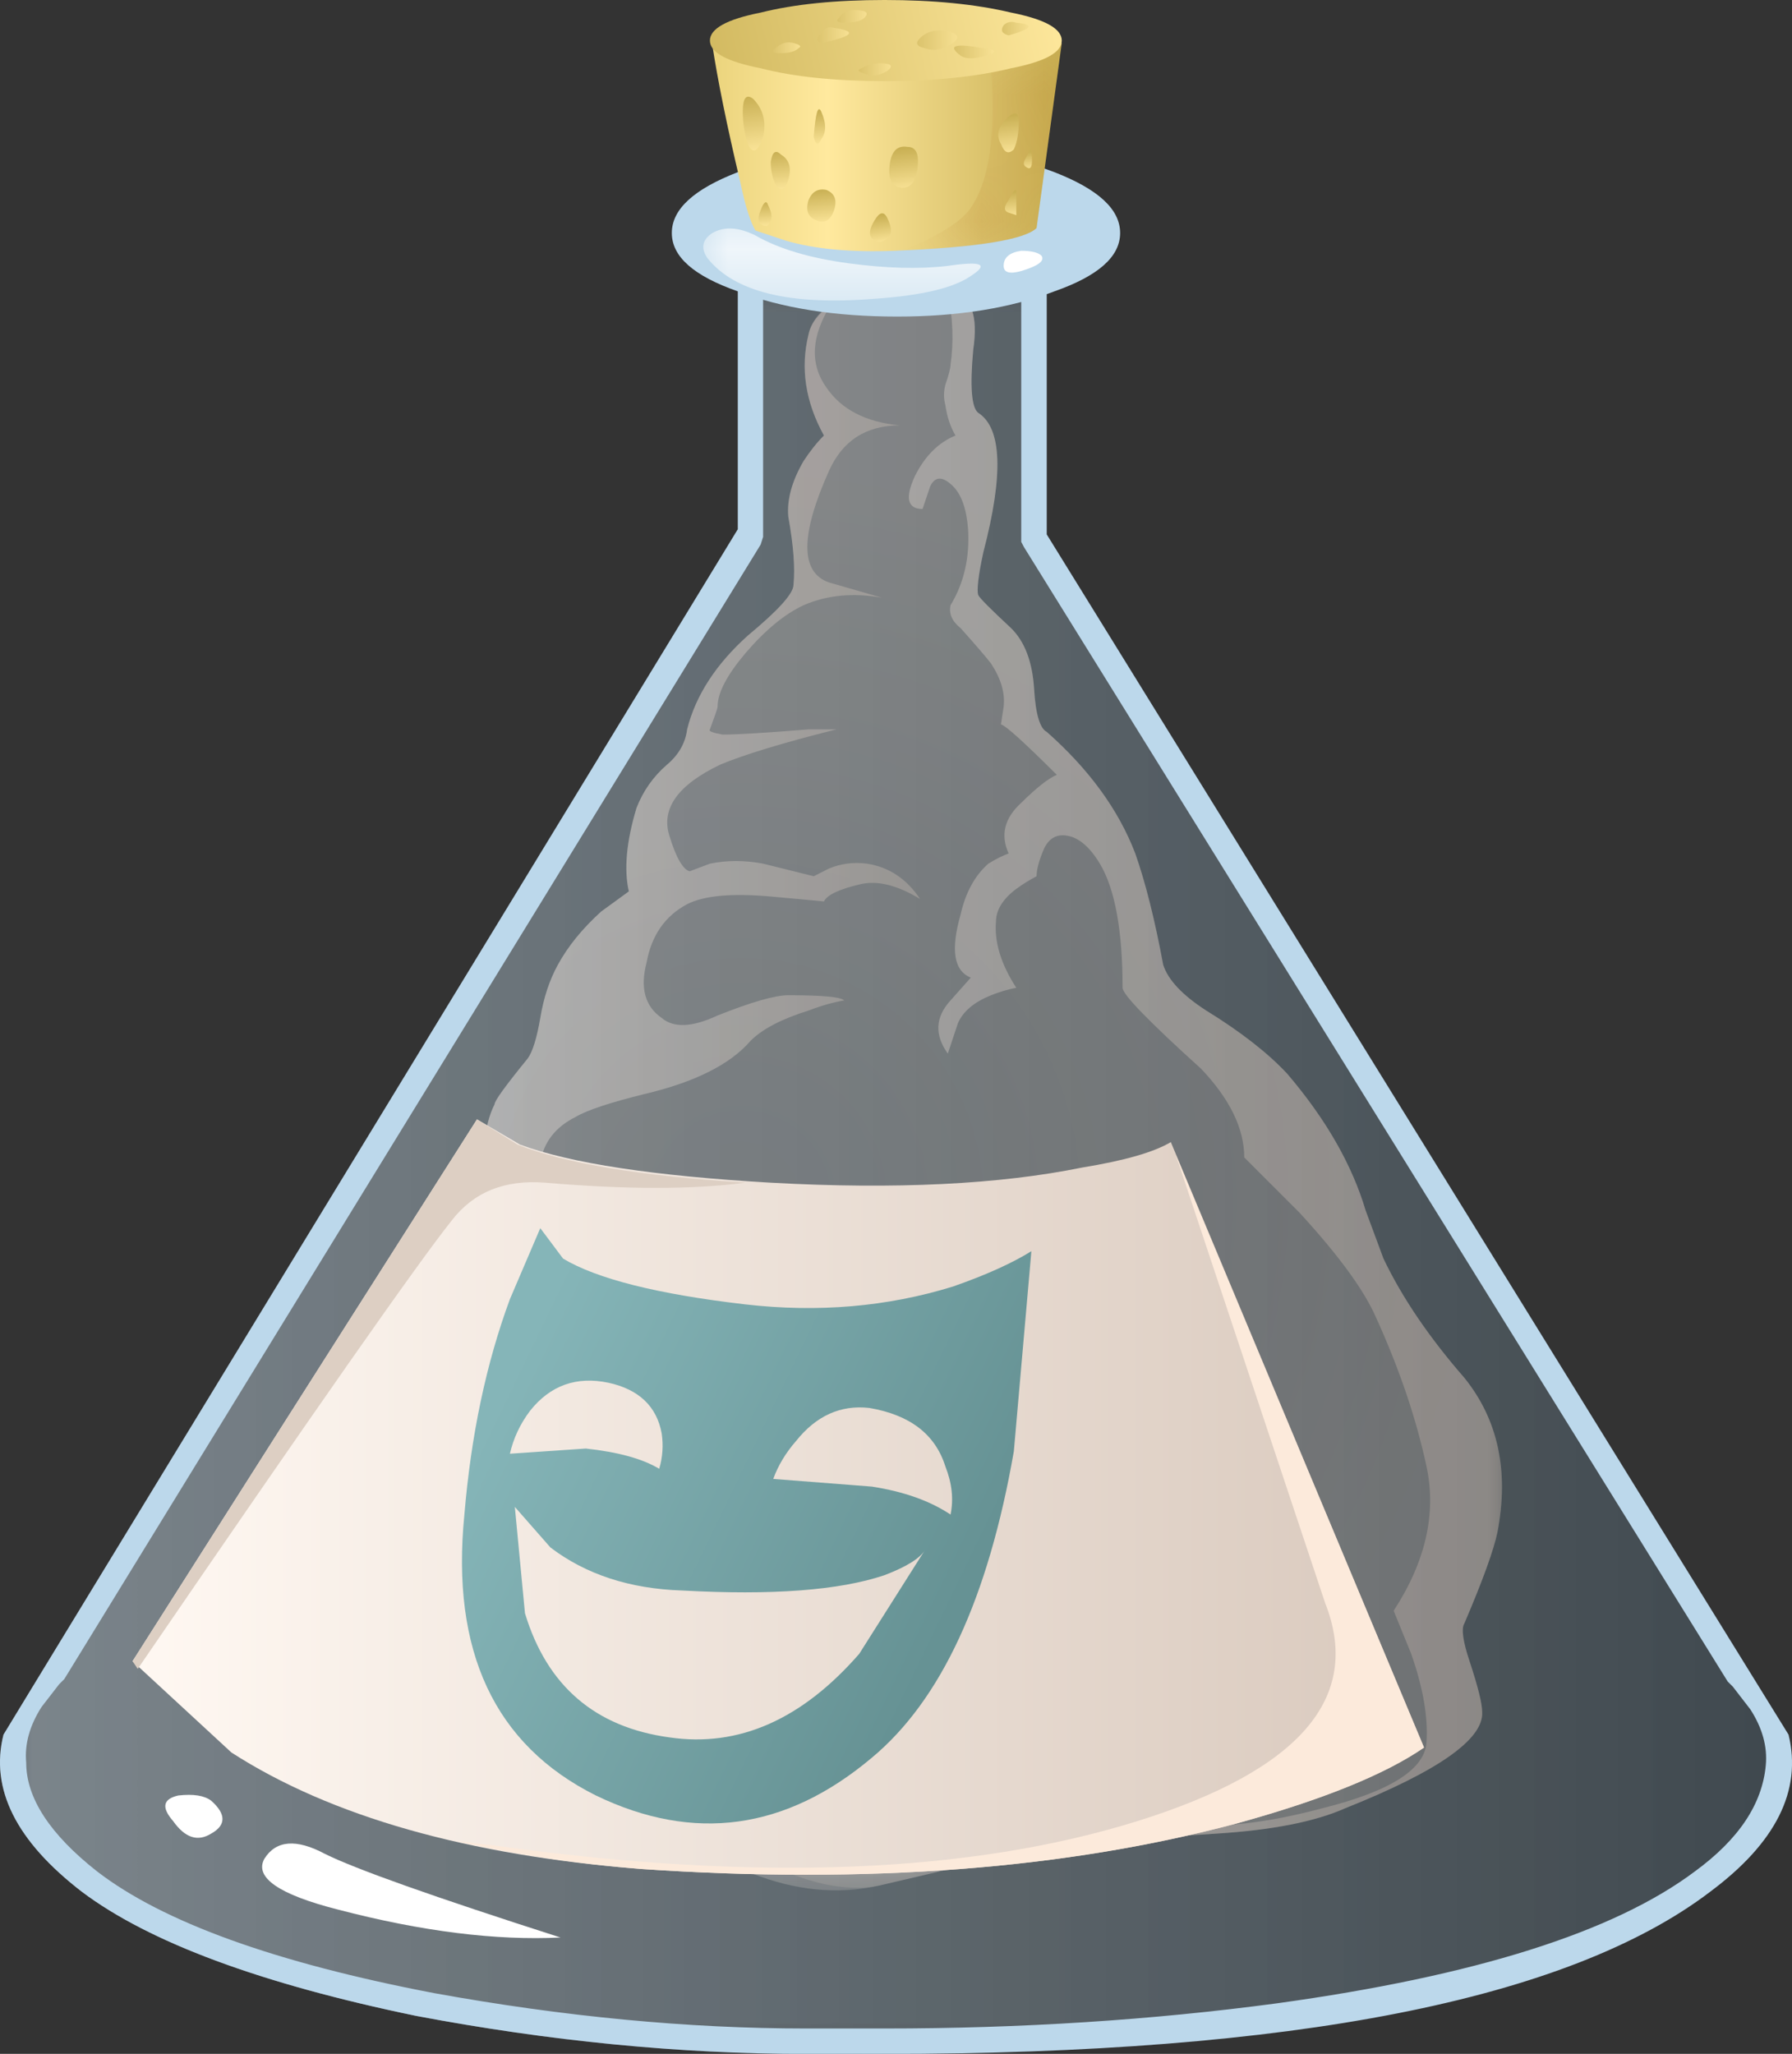 <?xml version="1.0" encoding="UTF-8"?>
<svg version="1.1" viewBox="0 0 35.386 40.55" xml:space="preserve" xmlns="http://www.w3.org/2000/svg">
  <rect x="0" y="0" width="35.386" height="40.55" fill="#333333" stroke="none"/>
  <defs>
    <clipPath id="bw">
      <path d="m0-0.56h29v29h-29v-29z"/>
    </clipPath>
    <mask id="l">
      
        <g clip-path="url(#bw)">
          <path d="m0-0.56h29v29h-29v-29z" fill-opacity=".309"/>
        </g>
      
    </mask>
    <clipPath id="bp">
      <path d="m0-0.56h29v29h-29v-29z"/>
    </clipPath>
    <clipPath id="bm">
      <path d="m0 0h29v29h-29v-29z"/>
    </clipPath>
    <linearGradient id="af" x1="-.018" x2="35.332" y1="-17.7" y2="-17.7" gradientTransform="matrix(.8 0 0 .8 .015 28.88)" gradientUnits="userSpaceOnUse">
      <stop stop-color="#c2e7ff" offset="0"/>
      <stop stop-color="#88abc2" offset="1"/>
    </linearGradient>
    <clipPath id="at">
      <path d="m6 2.44h18v26h-18v-26z"/>
    </clipPath>
    <mask id="b">
      
        <g clip-path="url(#at)">
          <path d="m6 2.44h18v26h-18v-26z" fill-opacity=".281"/>
        </g>
      
    </mask>
    <clipPath id="as">
      <path d="m6 2.44h18v26h-18v-26z"/>
    </clipPath>
    <clipPath id="ar">
      <path d="m6 3h18v26h-18v-26z"/>
    </clipPath>
    <radialGradient id="a" cx="16368" cy="-62.741" r="14.5" gradientTransform="matrix(-.005 .8 .8 .005 143.66 -13080)" gradientUnits="userSpaceOnUse">
      <stop stop-color="#b0aba7" offset="0"/>
      <stop stop-color="#f2e0d3" offset="1"/>
    </radialGradient>
    <clipPath id="bz">
      <path d="m7 2.44h17v26h-17v-26z"/>
    </clipPath>
    <mask id="m">
      
        <g clip-path="url(#bz)">
          <path d="m7 2.44h17v26h-17v-26z" fill-opacity=".398"/>
        </g>
      
    </mask>
    <clipPath id="by">
      <path d="m7 2.44h17v26h-17v-26z"/>
    </clipPath>
    <clipPath id="bx">
      <path d="m7 3h17v26h-17v-26z"/>
    </clipPath>
    <linearGradient id="ao" x1="1.8" x2="20.091" y1="-15.785" y2="-15.785" gradientTransform="matrix(.8 0 0 .8 7.654 28.4)" gradientUnits="userSpaceOnUse">
      <stop stop-color="#fff8f2" offset="0"/>
      <stop stop-color="#d9c9bd" offset="1"/>
    </linearGradient>
    <linearGradient id="an" x1=".012" x2="8.587" y1="-11.675" y2="-11.675" gradientTransform="matrix(.8 0 0 .8 7.654 28.4)" gradientUnits="userSpaceOnUse">
      <stop stop-color="#fff8f2" offset="0"/>
      <stop stop-color="#d9c9bd" offset="1"/>
    </linearGradient>
    <clipPath id="bv">
      <path d="m0-0.56h29v29h-29v-29z"/>
    </clipPath>
    <mask id="k">
      
        <g clip-path="url(#bv)">
          <path d="m0-0.56h29v29h-29v-29z" fill-opacity=".18"/>
        </g>
      
    </mask>
    <clipPath id="bu">
      <path d="m0-0.56h29v29h-29v-29z"/>
    </clipPath>
    <clipPath id="bt">
      <path d="m0 0h29v29h-29v-29z"/>
    </clipPath>
    <linearGradient id="am" x1="-.018" x2="35.332" y1="-17.7" y2="-17.7" gradientTransform="matrix(.8 0 0 .8 .015 28.88)" gradientUnits="userSpaceOnUse">
      <stop stop-color="#fff" offset="0"/>
      <stop offset="1"/>
    </linearGradient>
    <linearGradient id="al" x1="2.6" x2="28.1" y1="29.557" y2="29.557" gradientTransform="matrix(.8 0 0 -.8 .015 32.44)" gradientUnits="userSpaceOnUse">
      <stop stop-color="#fff8f2" offset="0"/>
      <stop stop-color="#d9c9bd" offset="1"/>
    </linearGradient>
    <linearGradient id="ak" x1="20.882" x2="30.766" y1="20.098" y2="20.098" gradientTransform="matrix(.72 -.348 -.348 -.72 .015 32.44)" gradientUnits="userSpaceOnUse">
      <stop stop-color="#85b5b8" offset="0"/>
      <stop stop-color="#669294" offset="1"/>
    </linearGradient>
    <clipPath id="bs">
      <path d="m1 0.44h13v28h-13v-28z"/>
    </clipPath>
    <mask id="j">
      
        <g clip-path="url(#bs)">
          <path d="m1 0.44h13v28h-13v-28z" fill-opacity=".641"/>
        </g>
      
    </mask>
    <clipPath id="br">
      <path d="m1 0.44h13v28h-13v-28z"/>
    </clipPath>
    <clipPath id="bq">
      <path d="m1 1h13v28h-13v-28z"/>
    </clipPath>
    <clipPath id="bo">
      <path d="m12.734 28.48 0.719-0.32v-4.078l-8.558-22.281-2.36 0.519-1.519 1.282 11.718 20.679v4.199z"/>
    </clipPath>
    <clipPath id="bn">
      <path d="m2373.1-18166h38.006v24.721h-38.006v-24.721z"/>
    </clipPath>
    <linearGradient id="aj" x1="2375.5" x2="2404.6" y1="-18154" y2="-18154" gradientUnits="userSpaceOnUse">
      <stop stop-color="#fff" offset="0"/>
      <stop stop-color="#fff" stop-opacity=".31" offset="1"/>
    </linearGradient>
    <mask id="i">
      
        <g clip-path="url(#bn)">
          <path d="m2373.1-18166h38.006v24.721h-38.006v-24.721z" fill="url(#aj)"/>
        </g>
      
    </mask>
    <linearGradient id="ai" x1="2375.5" x2="2404.6" y1="-18154" y2="-18154" gradientUnits="userSpaceOnUse">
      <stop stop-color="#fff" offset="0"/>
      <stop stop-color="#fff" offset="1"/>
    </linearGradient>
    <clipPath id="bl">
      <path d="m14 0.44h14v28h-14v-28z"/>
    </clipPath>
    <mask id="h">
      
        <g clip-path="url(#bl)">
          <path d="m14 0.44h14v28h-14v-28z" fill-opacity=".191"/>
        </g>
      
    </mask>
    <clipPath id="bk">
      <path d="m14 0.44h14v28h-14v-28z"/>
    </clipPath>
    <clipPath id="bj">
      <path d="m14 1h14v28h-14v-28z"/>
    </clipPath>
    <clipPath id="bi">
      <path d="m15.535 28.48v-4.199l11.719-20.679-1.52-1.282-2.359-0.519c0.32 0.215 0.559 0.465 0.719 0.758 0.347 0.562 0.199 0.961-0.438 1.203-0.453 0.183-1.16 0.172-2.121-0.043l-1.32-0.36c0.347 0.133 0.625 0.453 0.84 0.961 0.425 0.985 0.359 2.332-0.2 4.039-0.32 0.961-1.425 3.868-3.32 8.723-0.933 2.426-1.84 4.758-2.719 7v4.078l0.719 0.32z"/>
    </clipPath>
    <clipPath id="bh">
      <path d="m-1.018-34.35h17.5v35h-17.5v-35z"/>
    </clipPath>
    <linearGradient id="ah" x1="4.02" x2="11.52" y1="-29.831" y2="-1.706" gradientUnits="userSpaceOnUse">
      <stop stop-color="#fff" offset="0"/>
      <stop stop-color="#fff" stop-opacity=".537" offset="1"/>
    </linearGradient>
    <mask id="g">
      
        <g clip-path="url(#bh)">
          <path d="m-1.018-34.35h17.5v35h-17.5v-35z" fill="url(#ah)"/>
        </g>
      
    </mask>
    <linearGradient id="ag" x1="4.02" x2="11.52" y1="-29.831" y2="-1.706" gradientUnits="userSpaceOnUse">
      <stop stop-color="#fff" offset="0"/>
      <stop stop-color="#fff" offset="1"/>
    </linearGradient>
    <clipPath id="bg">
      <path d="m11 27.44h6v3h-6v-3z"/>
    </clipPath>
    <mask id="f">
      
        <g clip-path="url(#bg)">
          <path d="m11 27.44h6v3h-6v-3z" fill-opacity=".309"/>
        </g>
      
    </mask>
    <clipPath id="bf">
      <path d="m11 27.44h6v3h-6v-3z"/>
    </clipPath>
    <clipPath id="be">
      <path d="m11 28h6v3h-6v-3z"/>
    </clipPath>
    <linearGradient id="ae" x1=".05" x2="6.65" y1="-1.093" y2="-1.093" gradientTransform="matrix(.8 0 0 .8 11.455 30.56)" gradientUnits="userSpaceOnUse">
      <stop stop-color="#c2e7ff" offset="0"/>
      <stop stop-color="#88abc2" offset="1"/>
    </linearGradient>
    <clipPath id="bd">
      <path d="m11 27.44h5v2h-5v-2z"/>
    </clipPath>
    <mask id="e">
      
        <g clip-path="url(#bd)">
          <path d="m11 27.44h5v2h-5v-2z" fill-opacity=".762"/>
        </g>
      
    </mask>
    <clipPath id="bc">
      <path d="m11 27.44h5v2h-5v-2z"/>
    </clipPath>
    <clipPath id="bb">
      <path d="m11 28h5v2h-5v-2z"/>
    </clipPath>
    <linearGradient id="ad" x1="14.062" x2="20.938" y1="2.904" y2="2.904" gradientTransform="matrix(.8 0 0 -.8 .015 32.44)" gradientUnits="userSpaceOnUse">
      <stop stop-color="#ebd47d" offset="0"/>
      <stop stop-color="#ffe99e" offset=".329"/>
      <stop stop-color="#c9b054" offset="1"/>
    </linearGradient>
    <clipPath id="ba">
      <path d="m0-0.56h29v33h-29v-33z"/>
    </clipPath>
    <mask id="d">
      
        <g clip-path="url(#ba)">
          <path d="m0-0.56h29v33h-29v-33z" fill-opacity=".172"/>
        </g>
      
    </mask>
    <clipPath id="az">
      <path d="m0-0.56h29v33h-29v-33z"/>
    </clipPath>
    <clipPath id="ay">
      <path d="m0 0h29v33h-29v-33z"/>
    </clipPath>
    <clipPath id="ax">
      <path d="m14 29h3v4h-3v-4z"/>
    </clipPath>
    <clipPath id="aw">
      <path d="m14 29h3v4h-3v-4z"/>
    </clipPath>
    <mask id="c">
      
        <g clip-path="url(#ax)">
          
            
              <g clip-path="url(#aw)">
                
                  <path d="m16.773 32.32-0.398-2.922c-0.187-0.183-0.895-0.304-2.121-0.359 0.586 0.242 0.945 0.469 1.082 0.68 0.293 0.426 0.398 1.16 0.32 2.199l1.117 0.402z" fill="#a35700" fill-rule="evenodd"/>
                
              </g>
            
          
        </g>
      
    </mask>
    <clipPath id="av">
      <path d="m14 29h3v4h-3v-4z"/>
    </clipPath>
    <clipPath id="au">
      <path d="m14 29h3v4h-3v-4z"/>
    </clipPath>
    <linearGradient id="ac" x1="-20.64" x2="-11.865" y1="-4.713" y2="-4.713" gradientTransform="matrix(-.779 -.18 -.18 .779 .014 32.44)" gradientUnits="userSpaceOnUse">
      <stop stop-color="#ffe99e" offset="0"/>
      <stop stop-color="#c9b054" offset="1"/>
    </linearGradient>
    <linearGradient id="ab" x1="-5.254" x2="-4.066" y1="14.347" y2="14.347" gradientTransform="matrix(-.118 .791 .791 .118 .015 32.44)" gradientUnits="userSpaceOnUse">
      <stop stop-color="#ffe99e" offset="0"/>
      <stop stop-color="#c9b054" offset="1"/>
    </linearGradient>
    <linearGradient id="aa" x1="-5.644" x2="-4.813" y1="14.88" y2="14.88" gradientTransform="matrix(-.096 .794 .794 .096 .015 32.44)" gradientUnits="userSpaceOnUse">
      <stop stop-color="#ffe99e" offset="0"/>
      <stop stop-color="#c9b054" offset="1"/>
    </linearGradient>
    <linearGradient id="z" x1="-4.562" x2="-3.834" y1="15.81" y2="15.81" gradientTransform="matrix(-.082 .796 .796 .082 .015 32.44)" gradientUnits="userSpaceOnUse">
      <stop stop-color="#ffe99e" offset="0"/>
      <stop stop-color="#c9b054" offset="1"/>
    </linearGradient>
    <linearGradient id="y" x1="-5.764" x2="-4.834" y1="17.369" y2="17.369" gradientTransform="matrix(-.086 .795 .795 .086 .015 32.441)" gradientUnits="userSpaceOnUse">
      <stop stop-color="#ffe99e" offset="0"/>
      <stop stop-color="#c9b054" offset="1"/>
    </linearGradient>
    <linearGradient id="x" x1="-6.11" x2="-5.381" y1="15.698" y2="15.698" gradientTransform="matrix(-.082 .796 .796 .082 .015 32.44)" gradientUnits="userSpaceOnUse">
      <stop stop-color="#ffe99e" offset="0"/>
      <stop stop-color="#c9b054" offset="1"/>
    </linearGradient>
    <linearGradient id="w" x1="-5.926" x2="-5.399" y1="14.613" y2="14.613" gradientTransform="matrix(-.076 .796 .796 .076 .014 32.441)" gradientUnits="userSpaceOnUse">
      <stop stop-color="#ffe99e" offset="0"/>
      <stop stop-color="#c9b054" offset="1"/>
    </linearGradient>
    <linearGradient id="v" x1="-6.969" x2="-6.365" y1="16.667" y2="16.667" gradientTransform="matrix(-.099 .794 .794 .099 .015 32.44)" gradientUnits="userSpaceOnUse">
      <stop stop-color="#ffe99e" offset="0"/>
      <stop stop-color="#c9b054" offset="1"/>
    </linearGradient>
    <linearGradient id="u" x1="-5.497" x2="-4.665" y1="19.448" y2="19.448" gradientTransform="matrix(-.096 .794 .794 .096 .015 32.44)" gradientUnits="userSpaceOnUse">
      <stop stop-color="#ffe99e" offset="0"/>
      <stop stop-color="#c9b054" offset="1"/>
    </linearGradient>
    <linearGradient id="t" x1="-6.116" x2="-5.564" y1="19.498" y2="19.498" gradientTransform="matrix(-.072 .797 .797 .072 .014 32.44)" gradientUnits="userSpaceOnUse">
      <stop stop-color="#ffe99e" offset="0"/>
      <stop stop-color="#c9b054" offset="1"/>
    </linearGradient>
    <linearGradient id="s" x1="-5.894" x2="-5.491" y1="19.732" y2="19.732" gradientTransform="matrix(-.099 .794 .794 .099 .015 32.44)" gradientUnits="userSpaceOnUse">
      <stop stop-color="#ffe99e" offset="0"/>
      <stop stop-color="#c9b054" offset="1"/>
    </linearGradient>
    <linearGradient id="r" x1="-15.912" x2="-14.836" y1="-1.303" y2="-1.303" gradientTransform="matrix(-.8 -.019 -.019 .8 .015 32.44)" gradientUnits="userSpaceOnUse">
      <stop stop-color="#ffe99e" offset="0"/>
      <stop stop-color="#c9b054" offset="1"/>
    </linearGradient>
    <linearGradient id="q" x1="-17.277" x2="-16.102" y1="-.683" y2="-.683" gradientTransform="matrix(-.8 -.017 -.017 .8 .015 32.44)" gradientUnits="userSpaceOnUse">
      <stop stop-color="#ffe99e" offset="0"/>
      <stop stop-color="#c9b054" offset="1"/>
    </linearGradient>
    <linearGradient id="p" x1="-16.921" x2="-15.646" y1="-1.013" y2="-1.013" gradientTransform="matrix(-.8 -.016 -.016 .8 .015 32.44)" gradientUnits="userSpaceOnUse">
      <stop stop-color="#ffe99e" offset="0"/>
      <stop stop-color="#c9b054" offset="1"/>
    </linearGradient>
    <linearGradient id="o" x1="-19.123" x2="-17.547" y1="-1.085" y2="-1.085" gradientTransform="matrix(-.8 -.013 -.013 .8 .014 32.44)" gradientUnits="userSpaceOnUse">
      <stop stop-color="#ffe99e" offset="0"/>
      <stop stop-color="#c9b054" offset="1"/>
    </linearGradient>
    <linearGradient id="n" x1="-19.765" x2="-18.39" y1="-1.371" y2="-1.371" gradientTransform="matrix(-.8 -.015 -.015 .8 .014 32.44)" gradientUnits="userSpaceOnUse">
      <stop stop-color="#ffe99e" offset="0"/>
      <stop stop-color="#c9b054" offset="1"/>
    </linearGradient>
    <linearGradient id="aq" x1="-17.745" x2="-16.494" y1="-1.716" y2="-1.716" gradientTransform="matrix(-.8 -.016 -.016 .8 .015 32.44)" gradientUnits="userSpaceOnUse">
      <stop stop-color="#ffe99e" offset="0"/>
      <stop stop-color="#c9b054" offset="1"/>
    </linearGradient>
    <linearGradient id="ap" x1="-20.469" x2="-19.394" y1="-1.029" y2="-1.029" gradientTransform="matrix(-.8 -.019 -.019 .8 .015 32.44)" gradientUnits="userSpaceOnUse">
      <stop stop-color="#ffe99e" offset="0"/>
      <stop stop-color="#c9b054" offset="1"/>
    </linearGradient>
  </defs>
  <g transform="matrix(1.25 0 0 -1.25 0 40.55)">
    
      
        <g mask="url(#l)">
          
            <g clip-path="url(#bp)">
              <g transform="translate(0 -.56)">
                
                  <g clip-path="url(#bm)">
                    
                      
                        
                          
                            <path d="m16.535 28.84v-4.281l11.719-18.957c0.215-0.883-0.199-1.707-1.238-2.481-2.215-1.707-6.977-2.562-14.282-2.562-2 0-4.05 0.203-6.16 0.601-2.453 0.508-4.215 1.16-5.281 1.961-1.039 0.801-1.453 1.625-1.238 2.481l11.601 19.039v4.238l4.879-0.039z" fill="url(#af)" fill-rule="evenodd"/>
                          
                        
                      
                    
                  </g>
                
              </g>
            </g>
          
        </g>
      
      
        <g mask="url(#b)">
          
            <g clip-path="url(#as)">
              <g transform="translate(0 -.56)">
                
                  <g clip-path="url(#ar)">
                    
                      
                        
                          
                            <path d="m23.133 11.238c0.535-0.664 0.707-1.476 0.523-2.437-0.054-0.266-0.226-0.75-0.523-1.442-0.051-0.078-0.024-0.281 0.082-0.597 0.133-0.403 0.199-0.668 0.199-0.801 0.027-0.426-0.691-0.934-2.16-1.52-0.481-0.214-1.16-0.347-2.039-0.402-0.695-0.055-1.215-0.055-1.559 0-0.16 0.027-0.656-0.066-1.48-0.277-1.227-0.297-1.961-0.469-2.203-0.524-0.504-0.133-1.118-0.023-1.84 0.321-1.039 0.507-1.746 0.8-2.117 0.882-0.883 0.184-1.668 0.825-2.36 1.918-0.136 0.215-0.601 1.149-1.402 2.801-0.266 0.559-0.051 1.453 0.641 2.68 0.695 1.254 0.988 2.055 0.878 2.398-0.16 0.508-0.144 0.95 0.043 1.321 0 0.054 0.172 0.293 0.52 0.722 0.078 0.106 0.144 0.321 0.199 0.637 0.055 0.32 0.145 0.602 0.281 0.844 0.157 0.293 0.383 0.57 0.68 0.84l0.438 0.316c-0.079 0.348-0.039 0.789 0.121 1.32 0.105 0.27 0.265 0.496 0.48 0.68 0.188 0.16 0.293 0.348 0.32 0.562 0.133 0.532 0.454 1.028 0.961 1.481 0.477 0.398 0.719 0.664 0.719 0.801 0.027 0.265 0 0.625-0.082 1.078-0.023 0.265 0.055 0.558 0.242 0.879 0.106 0.16 0.211 0.293 0.321 0.402-0.293 0.531-0.375 1.067-0.243 1.598 0.082 0.347 0.387 0.574 0.922 0.679 0.399 0.082 0.852 0.067 1.36-0.039 0.293-0.05 0.398-0.347 0.32-0.879-0.055-0.585-0.027-0.921 0.078-1 0.375-0.242 0.402-0.972 0.082-2.199-0.082-0.375-0.105-0.601-0.082-0.679 0.027-0.055 0.203-0.231 0.52-0.524 0.215-0.211 0.336-0.531 0.363-0.957 0.023-0.402 0.094-0.629 0.199-0.68 0.664-0.589 1.133-1.226 1.399-1.921 0.16-0.454 0.308-1.04 0.441-1.758 0.078-0.242 0.305-0.481 0.68-0.723 0.558-0.344 0.984-0.68 1.281-1 0.613-0.719 1.023-1.437 1.238-2.16l0.281-0.758c0.293-0.613 0.719-1.242 1.278-1.883z" fill="url(#a)" fill-rule="evenodd"/>
                          
                        
                      
                    
                  </g>
                
              </g>
            </g>
          
        </g>
      
      
        <g mask="url(#m)">
          
            <g clip-path="url(#by)">
              <g transform="translate(0 -.56)">
                
                  <g clip-path="url(#bx)">
                    
                      
                        
                          
                            <path d="m15.812 21.559 0.043 0.281c0.024 0.215-0.043 0.441-0.199 0.68-0.082 0.105-0.242 0.292-0.48 0.558-0.137 0.11-0.188 0.227-0.16 0.363 0.211 0.348 0.304 0.747 0.277 1.2-0.023 0.32-0.105 0.547-0.238 0.679-0.16 0.16-0.282 0.16-0.36 0l-0.121-0.359c-0.238 0-0.281 0.172-0.121 0.519 0.16 0.321 0.375 0.532 0.641 0.641-0.078 0.133-0.133 0.293-0.16 0.481-0.028 0.105-0.028 0.21 0 0.32 0.054 0.156 0.082 0.266 0.082 0.316 0.05 0.348 0.039 0.735-0.043 1.16l0.082-0.039c0.293-0.054 0.398-0.347 0.32-0.879-0.055-0.585-0.027-0.921 0.078-1 0.375-0.242 0.402-0.972 0.082-2.199-0.082-0.375-0.105-0.601-0.082-0.679 0.027-0.055 0.203-0.227 0.52-0.524 0.215-0.211 0.336-0.531 0.363-0.957 0.023-0.402 0.094-0.629 0.199-0.68 0.664-0.586 1.133-1.226 1.399-1.921 0.16-0.454 0.308-1.04 0.441-1.758 0.078-0.242 0.305-0.481 0.68-0.723 0.558-0.344 0.984-0.68 1.281-1 0.613-0.719 1.023-1.437 1.238-2.16l0.281-0.758c0.293-0.613 0.719-1.242 1.278-1.883 0.535-0.664 0.707-1.476 0.523-2.437-0.054-0.266-0.226-0.746-0.523-1.442-0.051-0.078-0.024-0.281 0.082-0.597 0.133-0.403 0.199-0.668 0.199-0.801 0.027-0.43-0.691-0.934-2.16-1.52-0.481-0.214-1.16-0.347-2.039-0.402-0.695-0.051-1.215-0.051-1.559 0-0.16 0.027-0.656-0.066-1.48-0.277-1.227-0.297-1.961-0.469-2.203-0.524-0.637-0.16-1.293-0.117-1.957 0.121-0.536 0.188-1.204 0.547-2 1.082-0.508 0.321-0.817 0.934-0.922 1.84 1.176-0.883 1.855-1.441 2.039-1.679 0.535-0.668 1.109-1 1.722-1 0.532-0.028 1 0.144 1.399 0.519l0.879-0.082c0.64-0.027 1.109 0 1.402 0.082 0.481 0.16 1.199 0.184 2.16 0.078 0.559-0.078 1.293 0 2.2 0.242 1.066 0.266 1.613 0.614 1.64 1.039 0.027 0.399-0.055 0.868-0.242 1.399l-0.277 0.68c0.504 0.773 0.679 1.535 0.519 2.281s-0.426 1.535-0.801 2.359c-0.187 0.426-0.586 0.973-1.199 1.641l-0.879 0.879c0 0.453-0.226 0.922-0.683 1.402-0.825 0.746-1.239 1.172-1.239 1.277 0 0.907-0.121 1.563-0.359 1.961-0.16 0.266-0.336 0.414-0.52 0.442-0.16 0.027-0.281-0.039-0.359-0.199-0.082-0.188-0.121-0.336-0.121-0.442-0.105-0.055-0.215-0.121-0.32-0.199-0.215-0.16-0.321-0.336-0.321-0.52-0.027-0.32 0.078-0.668 0.321-1.043-0.133-0.023-0.266-0.066-0.399-0.117-0.269-0.109-0.441-0.254-0.523-0.441l-0.16-0.481c-0.211 0.293-0.2 0.575 0.043 0.84l0.32 0.36c-0.27 0.109-0.32 0.441-0.16 1 0.078 0.347 0.226 0.613 0.437 0.8 0.133 0.082 0.242 0.133 0.321 0.161-0.133 0.292-0.067 0.558 0.199 0.8 0.242 0.239 0.429 0.387 0.562 0.442-0.507 0.504-0.8 0.773-0.883 0.797z" fill="url(#ao)" fill-rule="evenodd"/>
                          
                        
                      
                      
                        
                          
                            <path d="m13.133 28.199c-0.321-0.504-0.344-0.945-0.078-1.32 0.238-0.348 0.625-0.547 1.16-0.598-0.535 0-0.906-0.242-1.121-0.722-0.453-1.012-0.453-1.598 0-1.758l0.84-0.242c-0.454 0.082-0.868 0.043-1.239-0.118-0.293-0.136-0.601-0.386-0.922-0.761-0.293-0.348-0.437-0.625-0.437-0.84 0-0.028-0.043-0.145-0.121-0.36-0.027-0.027 0.039-0.054 0.199-0.082 0.242 0 0.695 0.028 1.359 0.082h0.442c-0.856-0.214-1.469-0.402-1.84-0.558-0.668-0.32-0.934-0.695-0.801-1.121 0.106-0.348 0.215-0.535 0.321-0.563l0.32 0.121c0.265 0.055 0.547 0.055 0.84 0l0.8-0.199 0.239 0.121c0.187 0.078 0.386 0.106 0.601 0.078 0.348-0.054 0.625-0.238 0.84-0.558-0.347 0.211-0.656 0.293-0.922 0.238-0.347-0.078-0.547-0.172-0.597-0.277-0.243 0.023-0.52 0.05-0.84 0.078-0.614 0.055-1.055 0.015-1.321-0.121-0.347-0.184-0.562-0.492-0.64-0.918-0.106-0.403-0.027-0.696 0.238-0.879 0.188-0.16 0.481-0.149 0.883 0.039 0.531 0.211 0.906 0.32 1.117 0.32 0.535 0 0.828-0.027 0.883-0.082-0.16-0.027-0.348-0.078-0.563-0.16-0.425-0.133-0.734-0.293-0.918-0.48-0.32-0.371-0.882-0.653-1.679-0.84-0.535-0.133-0.895-0.25-1.082-0.36-0.321-0.16-0.504-0.398-0.559-0.718-0.16-1.629-0.226-3.2-0.199-4.719-0.137 0.504-0.242 1.277-0.32 2.316-0.055 1.016-0.137 1.684-0.243 2-0.16 0.508-0.144 0.95 0.039 1.321 0 0.054 0.176 0.296 0.524 0.722 0.078 0.106 0.144 0.321 0.199 0.641 0.051 0.316 0.145 0.598 0.277 0.84 0.161 0.293 0.387 0.57 0.684 0.84l0.438 0.32c-0.079 0.344-0.039 0.785 0.121 1.316 0.105 0.27 0.265 0.496 0.48 0.684 0.188 0.156 0.293 0.344 0.32 0.558 0.133 0.532 0.454 1.028 0.957 1.481 0.481 0.398 0.723 0.664 0.723 0.801 0.027 0.265 0 0.625-0.082 1.078-0.023 0.265 0.055 0.558 0.242 0.879 0.106 0.16 0.211 0.293 0.321 0.402-0.293 0.531-0.375 1.067-0.243 1.598 0.028 0.16 0.149 0.32 0.36 0.48z" fill="url(#an)" fill-rule="evenodd"/>
                          
                        
                      
                    
                  </g>
                
              </g>
            </g>
          
        </g>
      
      
        <g mask="url(#k)">
          
            <g clip-path="url(#bu)">
              <g transform="translate(0 -.56)">
                
                  <g clip-path="url(#bt)">
                    
                      
                        
                          
                            <path d="m16.535 28.84v-4.281l11.719-18.957c0.215-0.883-0.199-1.707-1.238-2.481-2.215-1.707-6.977-2.562-14.282-2.562-2 0-4.05 0.203-6.16 0.601-2.453 0.508-4.215 1.16-5.281 1.961-1.039 0.801-1.453 1.625-1.238 2.481l11.601 19.039v4.238l4.879-0.039z" fill="url(#am)" fill-rule="evenodd"/>
                          
                        
                      
                    
                  </g>
                
              </g>
            </g>
          
        </g>
      
      <path d="m12.055 23.96-0.039-0.122-11-17.918-0.082-0.082-0.278-0.359c-0.187-0.293-0.269-0.586-0.242-0.879 0-0.558 0.375-1.133 1.121-1.719 1.039-0.8 2.813-1.441 5.32-1.921 2.051-0.372 4.012-0.559 5.879-0.559h1.239c2.16 0 4.226 0.133 6.203 0.398 3.117 0.43 5.316 1.121 6.597 2.082 0.696 0.508 1.067 1.067 1.122 1.68 0.027 0.293-0.055 0.586-0.243 0.879l-0.277 0.359-0.082 0.082-11.117 17.918-0.043 0.082v4l-4.078 0.039v-3.96zm4.48 4.32v-4.281l11.719-18.957c0.215-0.883-0.199-1.707-1.238-2.481-2.243-1.707-6.586-2.562-13.043-2.562h-1.239c-2 0-4.054 0.203-6.16 0.601-2.453 0.508-4.215 1.16-5.281 1.961-1.039 0.801-1.453 1.625-1.238 2.481l11.601 19.039v4.238l4.879-0.039z" fill="#bcd8eb" fill-rule="evenodd"/>
      
        
          
            <path d="m18.496 14.401 4-9.563c-0.617-0.425-1.601-0.824-2.961-1.199-2.695-0.719-5.828-0.961-9.402-0.719-2.746 0.215-4.906 0.829-6.477 1.84l-1.562 1.442 5.441 8.558 0.68-0.398c0.801-0.297 2.121-0.496 3.961-0.602 1.972-0.109 3.613-0.027 4.918 0.239 0.668 0.109 1.133 0.242 1.402 0.402z" fill="url(#al)" fill-rule="evenodd"/>
          
        
      
      <path d="m20.934 7.12-2.36 7.082 3.922-9.364c-0.617-0.425-1.601-0.824-2.961-1.199-2.695-0.719-5.828-0.961-9.402-0.719-1.012 0.079-1.985 0.227-2.918 0.442l0.68-0.082c4.078-0.563 7.441-0.426 10.078 0.398 2.562 0.801 3.55 1.95 2.961 3.442z" fill="#fceadb" fill-rule="evenodd"/>
      <path d="m11.773 13.76c-0.828-0.109-1.878-0.109-3.16 0-0.64 0.051-1.133-0.148-1.48-0.601-0.531-0.664-2.184-3.028-4.957-7.078l-0.082 0.121 5.441 8.558 0.641-0.398c0.746-0.297 1.945-0.496 3.597-0.602z" fill="#ddcfc3" fill-rule="evenodd"/>
      
        
          
            <path d="m8.695 7.999-0.562 0.64 0.16-1.679c0.348-1.149 1.109-1.801 2.281-1.961 1.094-0.161 2.094 0.281 3 1.32l1.039 1.641c-0.078-0.133-0.293-0.266-0.64-0.399-0.719-0.242-1.785-0.32-3.2-0.242-0.824 0.027-1.519 0.254-2.078 0.68zm0.918 2.601c-0.504 0.106-0.918-0.039-1.238-0.441-0.16-0.211-0.266-0.442-0.32-0.68l1.199 0.082c0.508-0.055 0.894-0.16 1.16-0.32 0.055 0.187 0.066 0.371 0.039 0.558-0.078 0.426-0.359 0.696-0.84 0.801zm-0.718 1.961c0.535-0.32 1.492-0.562 2.878-0.723 1.149-0.132 2.243-0.039 3.282 0.282 0.535 0.187 0.945 0.375 1.238 0.558l-0.277-3.16c-0.403-2.316-1.149-3.93-2.243-4.84-1.359-1.144-2.812-1.343-4.359-0.597-1.602 0.8-2.293 2.281-2.078 4.437 0.105 1.254 0.344 2.387 0.719 3.402l0.48 1.122 0.36-0.481zm4.839-2.359c-0.453 0.051-0.839-0.121-1.16-0.524-0.16-0.183-0.281-0.383-0.359-0.597l1.558-0.121c0.508-0.079 0.922-0.227 1.243-0.442 0.05 0.242 0.023 0.496-0.082 0.762-0.161 0.508-0.559 0.812-1.2 0.922z" fill="url(#ak)" fill-rule="evenodd"/>
          
        
      
      
        <g mask="url(#j)">
          
            <g clip-path="url(#br)">
              <g transform="translate(0 -.56)">
                
                  <g clip-path="url(#bq)">
                    
                      
                        <g clip-path="url(#bo)">
                          <g transform="matrix(-.206 -.773 .773 -.206 14533 -1878.6)">
                            <g mask="url(#i)">
                              <path d="m12.734 28.48 0.719-0.32v-4.078l-8.558-22.281-2.36 0.519-1.519 1.282 11.718 20.679v4.199z" fill="url(#ai)" fill-rule="evenodd"/>
                            </g>
                          </g>
                        </g>
                      
                    
                  </g>
                
              </g>
            </g>
          
        </g>
      
      
        <g mask="url(#h)">
          
            <g clip-path="url(#bk)">
              <g transform="translate(0 -.56)">
                
                  <g clip-path="url(#bj)">
                    
                      
                        <g clip-path="url(#bi)">
                          <g transform="matrix(.8 0 0 .8 14.815 28.48)">
                            <g mask="url(#g)">
                              <path d="m15.535 28.48v-4.199l11.719-20.679-1.52-1.282-2.359-0.519c0.32 0.215 0.559 0.465 0.719 0.758 0.347 0.562 0.199 0.961-0.438 1.203-0.453 0.183-1.16 0.172-2.121-0.043l-1.32-0.36c0.347 0.133 0.625 0.453 0.84 0.961 0.425 0.985 0.359 2.332-0.2 4.039-0.32 0.961-1.425 3.868-3.32 8.723-0.933 2.426-1.84 4.758-2.719 7v4.078l0.719 0.32z" fill="url(#ag)" fill-rule="evenodd"/>
                            </g>
                          </g>
                        </g>
                      
                    
                  </g>
                
              </g>
            </g>
          
        </g>
      
      <path d="m5.133 3.159c0.48-0.239 1.722-0.68 3.722-1.321-1.015-0.05-2.187 0.094-3.519 0.442-0.934 0.238-1.32 0.508-1.16 0.801 0.183 0.293 0.504 0.32 0.957 0.078z" fill="#fff" fill-rule="evenodd"/>
      <path d="m3.336 3.999c0.238-0.211 0.238-0.387 0-0.52-0.215-0.133-0.414-0.066-0.602 0.199-0.187 0.215-0.16 0.348 0.082 0.403 0.239 0.027 0.411 0 0.52-0.082z" fill="#fff" fill-rule="evenodd"/>
      
        <g mask="url(#f)">
          
            <g clip-path="url(#bf)">
              <g transform="translate(0 -.56)">
                
                  <g clip-path="url(#be)">
                    
                      
                        
                          
                            <path d="m15.656 30.398c0.559-0.078 0.906-0.21 1.039-0.398 0.055-0.078 0.067-0.293 0.039-0.641 0-0.238-0.586-0.414-1.761-0.519-1.172-0.078-2.078-0.039-2.719 0.121-0.559 0.133-0.813 0.387-0.758 0.758 0.027 0.32 0.211 0.535 0.559 0.64 0.828 0.266 2.027 0.282 3.601 0.039z" fill="url(#ae)" fill-rule="evenodd"/>
                          
                        
                      
                    
                  </g>
                
              </g>
            </g>
          
        </g>
      
      <path d="m12.535 28.721c0.426-0.136 0.961-0.203 1.598-0.203 0.617 0 1.148 0.067 1.601 0.203 0.426 0.106 0.641 0.25 0.641 0.438 0 0.187-0.215 0.347-0.641 0.48-0.453 0.133-0.984 0.199-1.601 0.199-0.637 0-1.172-0.066-1.598-0.199-0.453-0.133-0.68-0.293-0.68-0.48 0-0.184 0.227-0.332 0.68-0.438zm4.121 1c0.692-0.269 1.039-0.586 1.039-0.961s-0.347-0.679-1.039-0.922c-0.695-0.265-1.523-0.398-2.48-0.398-0.988 0-1.828 0.133-2.52 0.398-0.695 0.243-1.043 0.547-1.043 0.922s0.348 0.692 1.043 0.961c0.692 0.266 1.532 0.399 2.52 0.399 0.957 0 1.785-0.133 2.48-0.399z" fill="#bcd8eb" fill-rule="evenodd"/>
      
        <g mask="url(#e)">
          
            <g clip-path="url(#bc)">
              <g transform="translate(0 -.56)">
                
                  <g clip-path="url(#bb)">
                    
                      <path d="m11.934 29.281c0.375-0.215 0.867-0.359 1.48-0.441 0.586-0.078 1.106-0.094 1.563-0.039 0.531 0.078 0.652 0.027 0.359-0.16-0.27-0.188-0.774-0.309-1.52-0.36-1.336-0.109-2.214 0.106-2.64 0.641-0.11 0.16-0.082 0.293 0.078 0.398 0.187 0.106 0.414 0.094 0.68-0.039z" fill="#fff" fill-rule="evenodd"/>
                    
                  </g>
                
              </g>
            </g>
          
        </g>
      
      <path d="m16.133 28.479c0.16 0 0.269-0.027 0.32-0.078 0.055-0.082-0.051-0.16-0.32-0.242-0.184-0.051-0.278-0.024-0.278 0.082 0 0.133 0.094 0.211 0.278 0.238z" fill="#fff" fill-rule="evenodd"/>
      
        
          
            <path d="m16.773 31.76-0.398-2.922c-0.187-0.183-0.934-0.304-2.242-0.359-0.692-0.027-1.266 0.027-1.719 0.16l-0.48 0.16c-0.079 0.133-0.161 0.387-0.239 0.762-0.215 0.906-0.359 1.625-0.441 2.16l5.519 0.039z" fill="url(#ad)" fill-rule="evenodd"/>
          
        
      
      
        <g mask="url(#d)">
          
            <g clip-path="url(#az)">
              <g transform="translate(0 -.56)">
                
                  <g clip-path="url(#ay)">
                    
                      
                        <g mask="url(#c)">
                          
                            <g clip-path="url(#av)">
                              
                                
                                  <g clip-path="url(#au)">
                                    
                                      <path d="m16.773 32.32-0.398-2.922c-0.187-0.183-0.895-0.304-2.121-0.359 0.586 0.242 0.945 0.469 1.082 0.68 0.293 0.426 0.398 1.16 0.32 2.199l1.117 0.402z" fill="#a35700" fill-rule="evenodd"/>
                                    
                                  </g>
                                
                              
                            </g>
                          
                        </g>
                      
                    
                  </g>
                
              </g>
            </g>
          
        </g>
      
      
        
          
            <path d="m16.773 31.799c0-0.187-0.265-0.332-0.8-0.437-0.559-0.137-1.227-0.203-2-0.203-0.774 0-1.426 0.066-1.957 0.203-0.536 0.105-0.801 0.25-0.801 0.437 0 0.188 0.265 0.336 0.801 0.442 0.531 0.133 1.183 0.199 1.957 0.199 0.773 0 1.441-0.066 2-0.199 0.535-0.106 0.8-0.254 0.8-0.442z" fill="url(#ac)" fill-rule="evenodd"/>
          
        
      
      
        
          
            <path d="m11.895 30.881c0.16-0.16 0.214-0.363 0.16-0.601-0.082-0.238-0.16-0.281-0.239-0.121-0.054 0.16-0.082 0.336-0.082 0.519 0 0.215 0.055 0.282 0.161 0.203z" fill="url(#ab)" fill-rule="evenodd"/>
          
        
      
      
        
          
            <path d="m12.336 29.999c0.133-0.079 0.172-0.211 0.117-0.399-0.051-0.16-0.117-0.187-0.199-0.082-0.051 0.11-0.078 0.227-0.078 0.363 0.023 0.161 0.078 0.2 0.16 0.118z" fill="url(#aa)" fill-rule="evenodd"/>
          
        
      
      
        
          
            <path d="m12.973 30.678c0.082-0.183 0.082-0.332 0-0.437-0.051-0.106-0.09-0.094-0.118 0.039 0.028 0.375 0.067 0.508 0.118 0.398z" fill="url(#z)" fill-rule="evenodd"/>
          
        
      
      
        
          
            <path d="m14.336 30.12c0.133 0 0.184-0.106 0.16-0.321-0.027-0.238-0.121-0.347-0.281-0.32-0.133 0.027-0.188 0.149-0.16 0.359 0.027 0.215 0.121 0.309 0.281 0.282z" fill="url(#y)" fill-rule="evenodd"/>
          
        
      
      
        
          
            <path d="m13.055 29.44c0.133-0.055 0.172-0.16 0.121-0.32-0.055-0.16-0.149-0.215-0.281-0.16-0.133 0.054-0.172 0.16-0.122 0.32 0.055 0.133 0.149 0.187 0.282 0.16z" fill="url(#x)" fill-rule="evenodd"/>
          
        
      
      
        
          
            <path d="m12.133 29.202c0.055-0.11 0.066-0.188 0.043-0.242-0.028-0.079-0.067-0.106-0.121-0.079-0.082 0.028-0.094 0.106-0.039 0.239 0.05 0.133 0.093 0.16 0.117 0.082z" fill="url(#w)" fill-rule="evenodd"/>
          
        
      
      
        
          
            <path d="m14.016 28.999c0.078-0.161 0.078-0.266 0-0.321-0.082-0.078-0.161-0.078-0.243 0-0.05 0.055-0.039 0.149 0.043 0.282 0.079 0.132 0.145 0.148 0.2 0.039z" fill="url(#v)" fill-rule="evenodd"/>
          
        
      
      
        
          
            <path d="m16.094 30.518c0-0.183-0.028-0.332-0.078-0.437-0.082-0.082-0.149-0.055-0.2 0.078-0.082 0.136-0.054 0.269 0.079 0.402 0.132 0.133 0.199 0.117 0.199-0.043z" fill="url(#u)" fill-rule="evenodd"/>
          
        
      
      
        
          
            <path d="m16.055 29.401v-0.359l-0.121 0.039c-0.079 0.027-0.079 0.093 0 0.199 0.082 0.16 0.121 0.199 0.121 0.121z" fill="url(#t)" fill-rule="evenodd"/>
          
        
      
      
        
          
            <path d="m16.293 30.042c0.027-0.215 0-0.297-0.078-0.243-0.055 0.028-0.055 0.082 0 0.161 0.055 0.132 0.078 0.16 0.078 0.082z" fill="url(#s)" fill-rule="evenodd"/>
          
        
      
      
        
          
            <path d="m12.535 31.76c0.106-0.027 0.133-0.054 0.078-0.082-0.051-0.05-0.144-0.078-0.277-0.078-0.137 0-0.16 0.028-0.082 0.078 0.082 0.082 0.176 0.11 0.281 0.082z" fill="url(#r)" fill-rule="evenodd"/>
          
        
      
      
        
          
            <path d="m13.496 32.28c0.184 0 0.238-0.039 0.16-0.121-0.054-0.051-0.16-0.078-0.32-0.078-0.109 0-0.137 0.027-0.082 0.078 0.055 0.082 0.133 0.121 0.242 0.121z" fill="url(#q)" fill-rule="evenodd"/>
          
        
      
      
        
          
            <path d="m13.176 31.999c0.371-0.051 0.304-0.133-0.203-0.239-0.078 0.028-0.078 0.078 0 0.16 0.054 0.079 0.121 0.106 0.203 0.079z" fill="url(#p)" fill-rule="evenodd"/>
          
        
      
      
        
          
            <path d="m14.855 31.96c0.266-0.028 0.333-0.094 0.2-0.2-0.16-0.105-0.305-0.132-0.442-0.082-0.133 0.028-0.16 0.082-0.078 0.16 0.078 0.082 0.188 0.122 0.32 0.122z" fill="url(#o)" fill-rule="evenodd"/>
          
        
      
      
        
          
            <path d="m15.535 31.678c0.215-0.023 0.227-0.066 0.039-0.117-0.187-0.055-0.32-0.055-0.398 0-0.215 0.16-0.094 0.199 0.359 0.117z" fill="url(#n)" fill-rule="evenodd"/>
          
        
      
      
        
          
            <path d="m13.895 31.44c0.187 0 0.226-0.039 0.121-0.121-0.133-0.078-0.254-0.094-0.36-0.039-0.109 0.027-0.121 0.055-0.043 0.082 0.082 0.051 0.176 0.078 0.282 0.078z" fill="url(#aq)" fill-rule="evenodd"/>
          
        
      
      
        
          
            <path d="m16.055 32.081c0.293-0.028 0.254-0.094-0.121-0.2-0.106 0.028-0.133 0.079-0.079 0.161 0.051 0.05 0.118 0.066 0.2 0.039z" fill="url(#ap)" fill-rule="evenodd"/>
          
        
      
    
  </g>
</svg>
